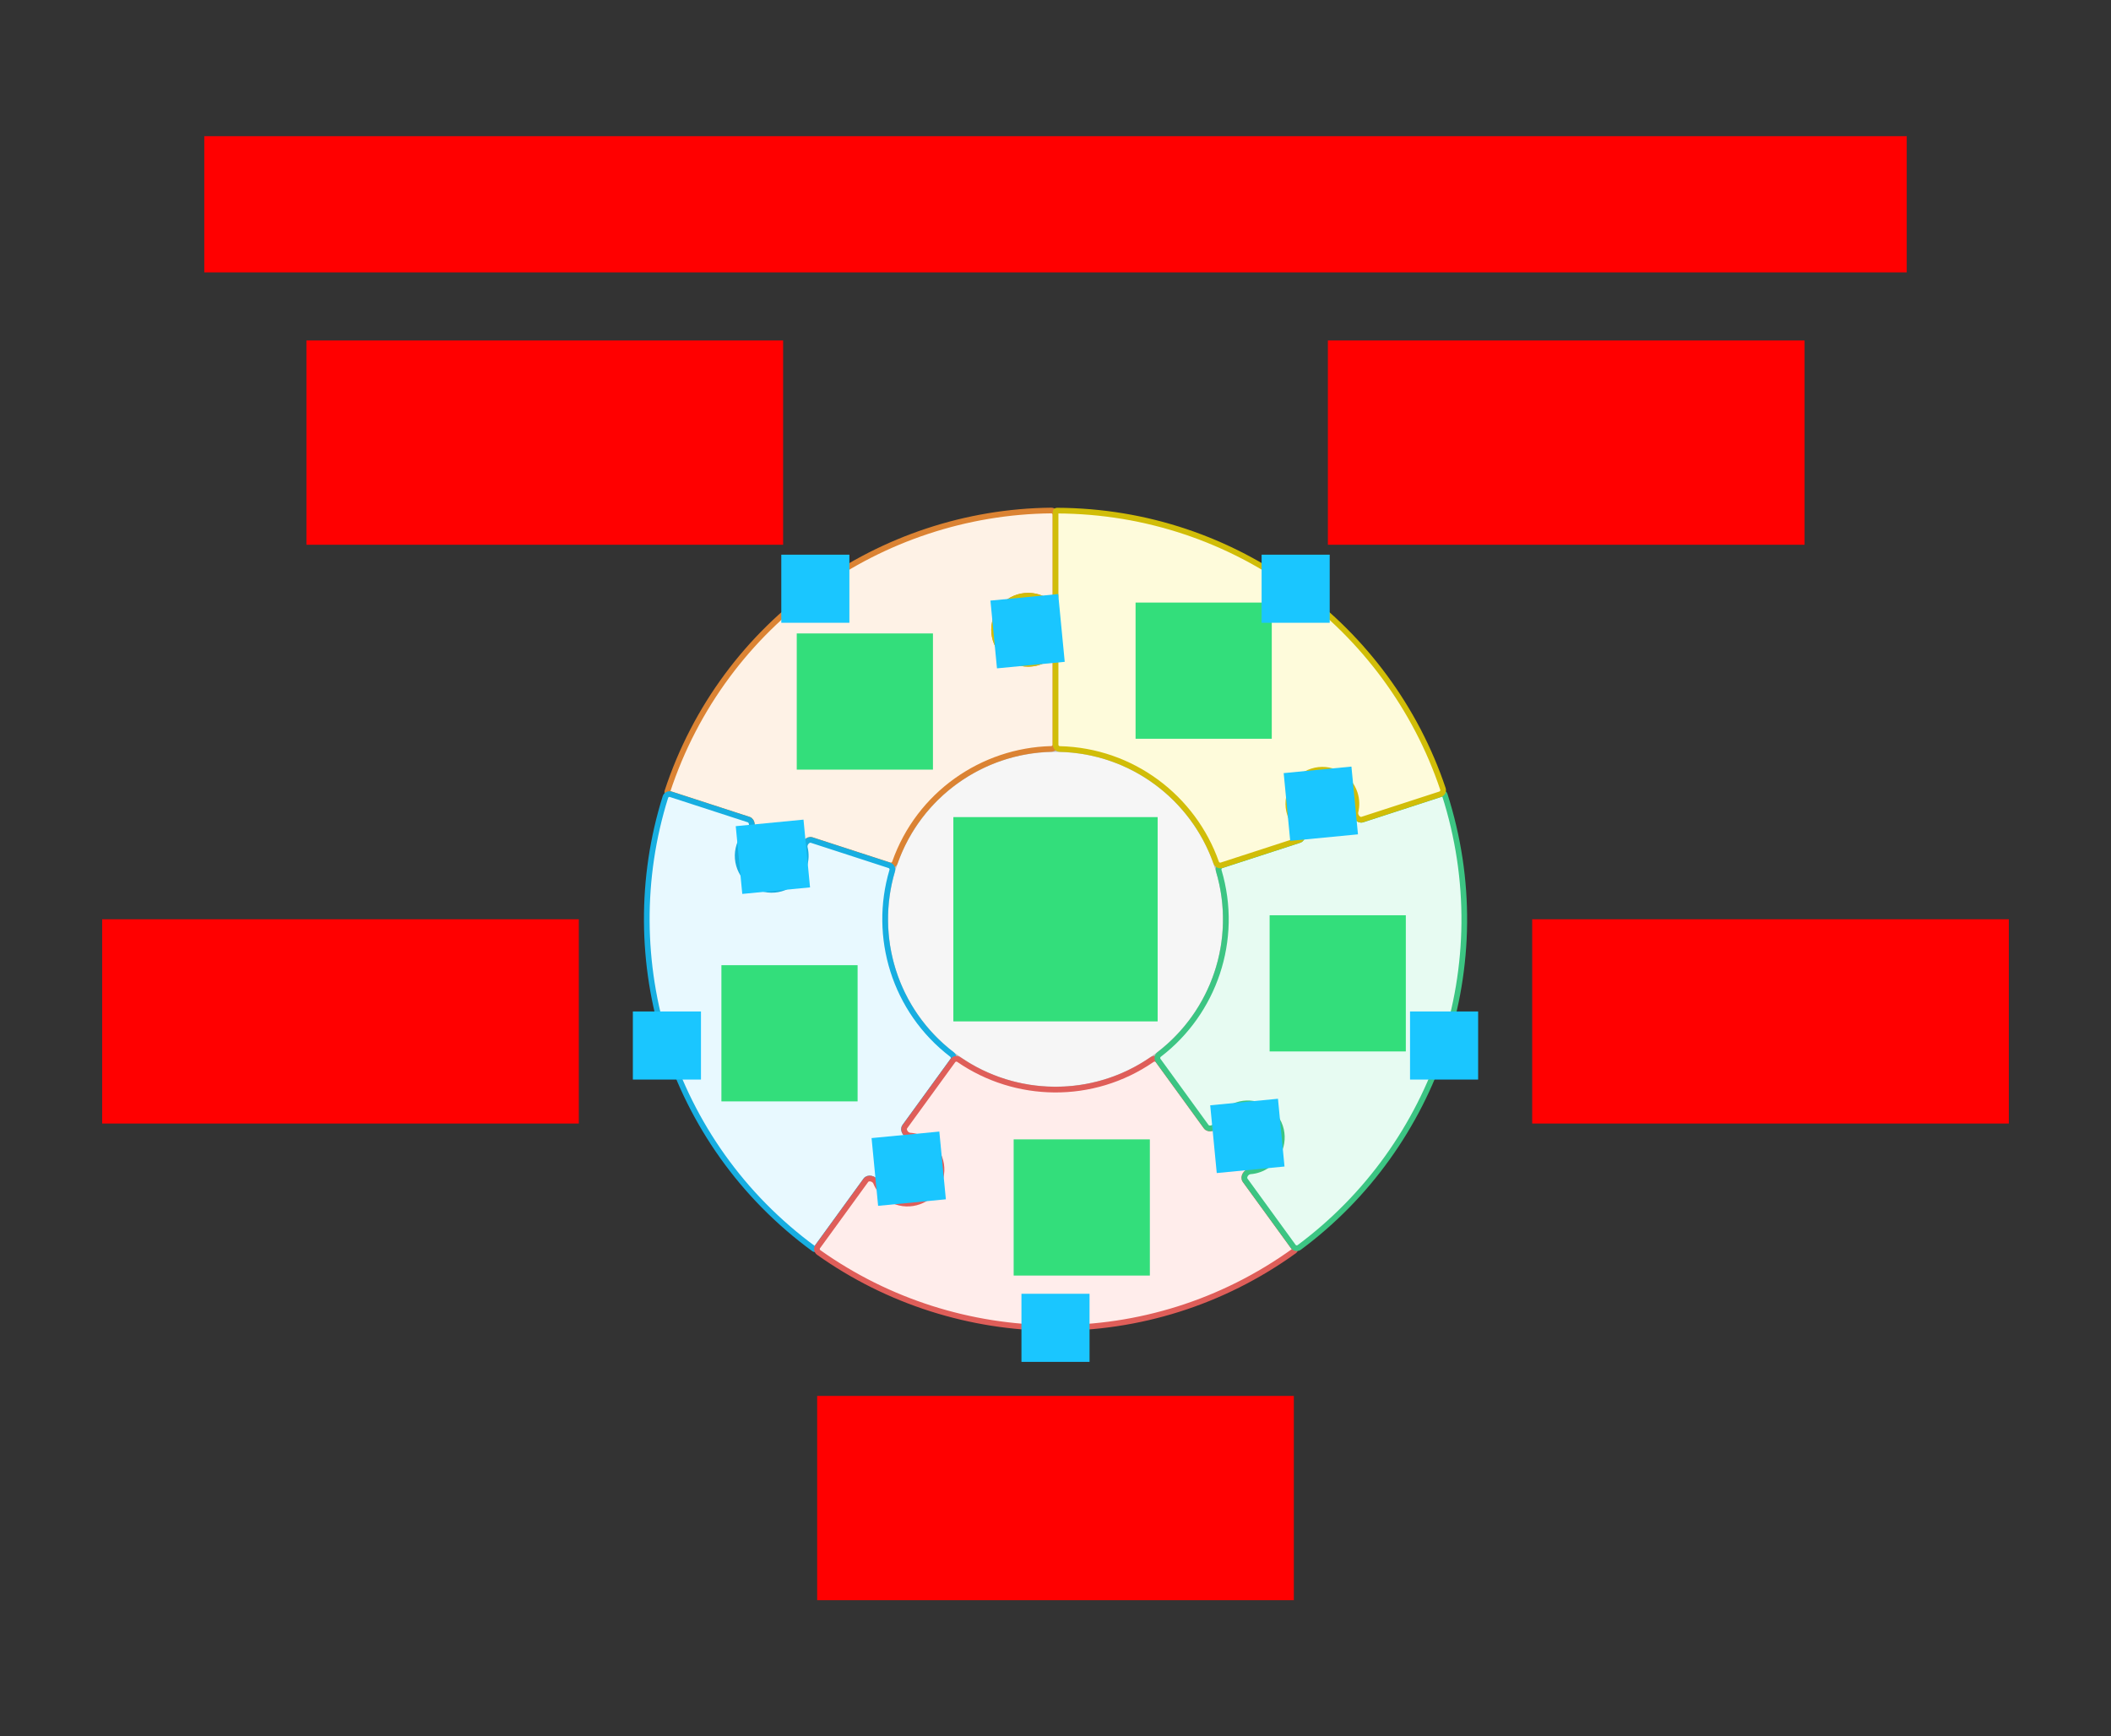 <svg xmlns="http://www.w3.org/2000/svg" width="744" height="612"><rect width="100%" height="100%" fill="#333333" stroke="none"/>    <g id="sector-puzzle-v5--family--5">        <g id="lines">            <g id="g-0">                <ellipse id="cr-big" stroke="#bcbcbc" fill="#f6f6f6" stroke-width="2" stroke-linejoin="miter"  transform="translate(312, 264)" cx="60" cy="60" rx="60" ry="60"></ellipse></g>
            <g id="g-5">                <g id="cu_2" >                    <path id="cu" transform="translate(235.16, 179.935)" fill="#fef2e6" d="M135.322 84.034 C136.15 84.013 136.823 83.344 136.823 82.515 L136.824 53.717 C136.824 52.273 134.739 51.474 133.512 52.235 C131.666 53.38 129.487 54.038 127.154 54.03 C120.527 54.007 115.173 48.616 115.196 41.988 C115.219 35.361 120.611 30.007 127.238 30.03 C129.541 30.038 131.69 30.695 133.513 31.825 C134.74 32.587 136.825 31.788 136.825 30.344 L136.826 1.492 C136.826 0.664 136.152 -0.009 135.324 8.0351e-5 C75.373 0.618 19.793 38.93 0.025 99.055 C-0.061 99.319 0.083 99.603 0.347 99.688 L28.704 108.902 C30.081 109.35 30.193 111.597 29.085 112.529 C27.437 113.915 26.142 115.762 25.42 117.958 C23.35 124.254 26.775 131.036 33.071 133.106 C39.367 135.176 46.149 131.75 48.219 125.454 C48.95 123.23 48.996 120.944 48.471 118.828 C48.122 117.422 49.533 115.67 50.911 116.118 L78.331 125.027 C79.119 125.283 79.965 124.849 80.24 124.067 C88.71 100.024 111.075 84.64 135.322 84.034 Z"></path>
                    <path id="cu_1" transform="translate(235.16, 179.935)" fill="none" stroke="#db8333" stroke-width="2" stroke-linejoin="miter" stroke-linecap="none" stroke-miterlimit="4"  d="M 135.322 84.034 C 136.15 84.013 136.823 83.344 136.823 82.515 L 136.824 53.717 C 136.824 52.273 134.739 51.474 133.512 52.235 C 131.666 53.38 129.487 54.038 127.154 54.03 C 120.527 54.007 115.173 48.616 115.196 41.988 C 115.219 35.361 120.611 30.007 127.238 30.03 C 129.541 30.038 131.69 30.695 133.513 31.825 C 134.74 32.587 136.825 31.788 136.825 30.344 L 136.826 1.492 C 136.826 0.664 136.152 -0.009 135.324 0 C 75.373 0.618 19.793 38.93 0.025 99.055 C -0.061 99.319 0.083 99.603 0.347 99.688 L 28.704 108.902 C 30.081 109.35 30.193 111.597 29.085 112.529 C 27.437 113.915 26.142 115.762 25.42 117.958 C 23.35 124.254 26.775 131.036 33.071 133.106 C 39.367 135.176 46.149 131.75 48.219 125.454 C 48.95 123.23 48.996 120.945 48.471 118.828 C 48.122 117.422 49.533 115.67 50.911 116.118 L 78.331 125.027 C 79.119 125.283 79.965 124.849 80.24 124.067 C 88.71 100.024 111.075 84.64 135.322 84.034 Z"></path></g></g>
            <g id="g-4">                <g id="cu_5" >                    <path id="cu_3" transform="translate(227.953, 279.882)" fill="#e8f9ff" d="M86.486 27.011 C86.722 26.217 86.293 25.369 85.505 25.113 L58.117 16.213 C56.743 15.767 55.339 17.503 55.684 18.906 C56.203 21.015 56.155 23.291 55.426 25.507 C53.356 31.803 46.574 35.229 40.279 33.159 C33.983 31.089 30.557 24.307 32.627 18.011 C33.346 15.824 34.634 13.982 36.273 12.598 C37.376 11.666 37.261 9.436 35.888 8.99 L8.448 0.074 C7.661 -0.182 6.813 0.251 6.565 1.041 C-11.373 58.249 7.889 122.947 58.963 160.327 C59.187 160.491 59.501 160.442 59.664 160.217 L77.19 136.095 C78.041 134.923 80.213 135.512 80.757 136.854 C81.566 138.849 82.922 140.652 84.788 142.017 C90.136 145.931 97.644 144.769 101.558 139.421 C105.473 134.073 104.31 126.564 98.962 122.65 C97.073 121.267 94.913 120.518 92.738 120.363 C91.293 120.26 90.063 118.377 90.914 117.205 L107.861 93.88 C108.348 93.209 108.196 92.271 107.538 91.768 C87.289 76.282 79.569 50.258 86.486 27.011 Z"></path>
                    <path id="cu_4" transform="translate(227.953, 279.882)" fill="none" stroke="#17aee1" stroke-width="2" stroke-linejoin="miter" stroke-linecap="none" stroke-miterlimit="4"  d="M 86.486 27.011 C 86.722 26.217 86.293 25.369 85.505 25.113 L 58.117 16.213 C 56.743 15.767 55.339 17.503 55.684 18.906 C 56.203 21.015 56.155 23.291 55.426 25.507 C 53.356 31.803 46.574 35.229 40.279 33.159 C 33.983 31.089 30.557 24.307 32.627 18.011 C 33.346 15.824 34.634 13.982 36.273 12.598 C 37.376 11.666 37.261 9.436 35.888 8.99 L 8.448 0.074 C 7.661 -0.182 6.813 0.251 6.565 1.041 C -11.373 58.249 7.889 122.947 58.963 160.327 C 59.187 160.491 59.501 160.442 59.664 160.217 L 77.19 136.095 C 78.041 134.923 80.213 135.512 80.757 136.854 C 81.566 138.849 82.922 140.652 84.788 142.017 C 90.136 145.931 97.644 144.769 101.558 139.421 C 105.473 134.073 104.31 126.564 98.962 122.65 C 97.073 121.267 94.913 120.518 92.738 120.363 C 91.293 120.26 90.063 118.377 90.914 117.205 L 107.861 93.88 C 108.348 93.209 108.196 92.271 107.538 91.768 C 87.289 76.282 79.569 50.258 86.486 27.011 Z"></path></g></g>
            <g id="g-3">                <g id="cu_8" >                    <path id="cu_6" transform="translate(287.923, 373.172)" fill="#ffedeb" d="M50.019 0.286 C49.337 -0.184 48.399 -0.038 47.912 0.632 L30.984 23.93 C30.135 25.098 31.353 26.97 32.793 27.075 C34.959 27.234 37.109 27.983 38.992 29.36 C44.34 33.275 45.502 40.783 41.588 46.131 C37.674 51.479 30.165 52.642 24.817 48.727 C22.959 47.367 21.606 45.573 20.796 43.587 C20.25 42.25 18.094 41.67 17.245 42.838 L0.286 66.18 C-0.201 66.85 -0.051 67.79 0.624 68.269 C49.489 103.008 116.972 104.682 168.306 67.659 C168.531 67.496 168.581 67.182 168.418 66.957 L150.892 42.836 C150.041 41.664 151.271 39.78 152.716 39.677 C154.864 39.525 156.997 38.792 158.872 37.44 C164.248 33.563 165.462 26.062 161.586 20.687 C157.709 15.312 150.209 14.097 144.833 17.974 C142.934 19.344 141.554 21.166 140.735 23.187 C140.191 24.529 138.019 25.117 137.168 23.945 L120.221 0.62 C119.734 -0.05 118.795 -0.196 118.113 0.275 C97.128 14.747 69.992 14.048 50.019 0.286 Z"></path>
                    <path id="cu_7" transform="translate(287.923, 373.172)" fill="none" stroke="#df5e59" stroke-width="2" stroke-linejoin="miter" stroke-linecap="none" stroke-miterlimit="4"  d="M 50.019 0.286 C 49.337 -0.184 48.399 -0.038 47.912 0.632 L 30.984 23.93 C 30.135 25.098 31.353 26.97 32.793 27.075 C 34.959 27.234 37.109 27.983 38.992 29.36 C 44.34 33.275 45.502 40.783 41.588 46.131 C 37.674 51.479 30.165 52.642 24.817 48.727 C 22.959 47.367 21.606 45.573 20.796 43.587 C 20.25 42.25 18.094 41.67 17.245 42.838 L 0.286 66.18 C -0.201 66.85 -0.051 67.79 0.624 68.269 C 49.489 103.008 116.972 104.682 168.306 67.659 C 168.531 67.496 168.581 67.182 168.418 66.957 L 150.892 42.836 C 150.041 41.664 151.271 39.78 152.716 39.677 C 154.864 39.525 156.997 38.792 158.872 37.44 C 164.248 33.563 165.462 26.062 161.586 20.687 C 157.709 15.312 150.209 14.097 144.833 17.974 C 142.934 19.344 141.554 21.166 140.735 23.187 C 140.191 24.529 138.019 25.117 137.168 23.945 L 120.221 0.62 C 119.734 -0.05 118.795 -0.196 118.113 0.275 C 97.128 14.747 69.992 14.048 50.019 0.286 Z"></path></g></g>
            <g id="g-2">                <g id="cu_11" >                    <path id="cu_9" transform="translate(407.905, 271.295)" fill="#e7fbf2" d="M0.609 100.379 C-0.05 100.883 -0.2 101.82 0.287 102.49 L17.213 125.789 C18.062 126.957 20.218 126.378 20.763 125.041 C21.584 123.029 22.96 121.216 24.852 119.852 C30.227 115.975 37.728 117.19 41.604 122.565 C45.481 127.94 44.266 135.44 38.891 139.317 C37.023 140.664 34.899 141.397 32.76 141.553 C31.32 141.659 30.102 143.53 30.951 144.699 L47.909 168.041 C48.395 168.711 49.336 168.859 50.001 168.365 C98.139 132.627 120.585 68.963 101.237 8.701 C101.152 8.437 100.868 8.292 100.604 8.378 L72.247 17.592 C70.87 18.039 69.458 16.287 69.807 14.882 C70.325 12.791 70.288 10.536 69.581 8.335 C67.555 2.025 60.797 -1.448 54.487 0.578 C48.177 2.604 44.704 9.361 46.73 15.672 C47.446 17.901 48.752 19.776 50.421 21.18 C51.53 22.113 51.418 24.36 50.04 24.807 L22.62 33.717 C21.832 33.973 21.403 34.821 21.64 35.615 C28.919 60.045 19.869 85.637 0.609 100.379 Z"></path>
                    <path id="cu_10" transform="translate(407.905, 271.295)" fill="none" stroke="#3cc583" stroke-width="2" stroke-linejoin="miter" stroke-linecap="none" stroke-miterlimit="4"  d="M 0.609 100.379 C -0.05 100.883 -0.2 101.82 0.287 102.49 L 17.213 125.789 C 18.062 126.957 20.218 126.378 20.763 125.041 C 21.584 123.029 22.96 121.216 24.852 119.852 C 30.227 115.975 37.728 117.19 41.604 122.565 C 45.481 127.94 44.266 135.44 38.891 139.317 C 37.023 140.664 34.899 141.397 32.76 141.553 C 31.32 141.659 30.102 143.53 30.951 144.698 L 47.909 168.041 C 48.395 168.711 49.336 168.859 50.001 168.365 C 98.139 132.627 120.585 68.963 101.237 8.701 C 101.152 8.437 100.868 8.292 100.604 8.378 L 72.247 17.592 C 70.87 18.039 69.458 16.287 69.807 14.882 C 70.325 12.791 70.288 10.536 69.581 8.335 C 67.555 2.025 60.797 -1.448 54.487 0.578 C 48.177 2.604 44.704 9.361 46.73 15.672 C 47.446 17.901 48.752 19.776 50.421 21.18 C 51.53 22.113 51.418 24.36 50.04 24.807 L 22.62 33.717 C 21.832 33.973 21.403 34.821 21.64 35.615 C 28.919 60.045 19.869 85.637 0.609 100.379 Z"></path></g></g>
            <g id="g-1">                <g id="cu_14" >                    <path id="cu_12" transform="translate(350.356, 179.973)" fill="#fefbdb" d="M78.267 124.033 C78.543 124.814 79.388 125.248 80.176 124.992 L107.565 116.093 C108.938 115.647 109.053 113.417 107.95 112.486 C106.291 111.084 104.992 109.214 104.279 106.993 C102.253 100.683 105.726 93.925 112.036 91.899 C118.346 89.873 125.104 93.346 127.13 99.657 C127.834 101.849 127.874 104.096 127.361 106.179 C127.017 107.581 128.421 109.318 129.794 108.871 L157.234 99.957 C158.022 99.701 158.453 98.852 158.189 98.067 C139.076 41.241 85.464 0.221 22.172 3.1413e-6 C21.895 -0.001 21.67 0.224 21.67 0.502 L21.67 30.318 C21.67 31.766 19.567 32.567 18.338 31.801 C16.51 30.662 14.354 30.001 12.042 29.993 C5.415 29.97 0.023 35.324 7.4691e-5 41.951 C-0.023 48.578 5.331 53.97 11.958 53.993 C14.3 54.001 16.487 53.338 18.338 52.184 C19.567 51.419 21.67 52.219 21.67 53.667 L21.67 82.499 C21.67 83.328 22.344 83.997 23.172 84.018 C48.656 84.644 70.198 101.16 78.267 124.033 Z"></path>
                    <path id="cu_13" transform="translate(350.356, 179.973)" fill="none" stroke="#d1bd08" stroke-width="2" stroke-linejoin="miter" stroke-linecap="none" stroke-miterlimit="4"  d="M 78.267 124.033 C 78.543 124.814 79.388 125.248 80.176 124.992 L 107.565 116.093 C 108.938 115.647 109.053 113.417 107.95 112.486 C 106.291 111.084 104.992 109.214 104.279 106.993 C 102.253 100.683 105.726 93.925 112.036 91.899 C 118.346 89.873 125.104 93.346 127.13 99.657 C 127.834 101.849 127.874 104.096 127.362 106.179 C 127.017 107.581 128.421 109.318 129.794 108.871 L 157.234 99.957 C 158.022 99.701 158.453 98.852 158.189 98.067 C 139.076 41.241 85.464 0.221 22.172 0 C 21.895 -0.001 21.67 0.224 21.67 0.502 L 21.67 30.318 C 21.67 31.766 19.567 32.567 18.338 31.801 C 16.51 30.662 14.354 30.001 12.042 29.993 C 5.415 29.97 0.023 35.324 0 41.951 C -0.023 48.578 5.331 53.97 11.958 53.993 C 14.3 54.001 16.487 53.338 18.338 52.184 C 19.567 51.419 21.67 52.219 21.67 53.667 L 21.67 82.499 C 21.67 83.328 22.344 83.997 23.172 84.018 C 48.656 84.644 70.198 101.16 78.267 124.033 Z"></path></g></g></g>
        <path id="tx-cb-title" transform="matrix(1, -1.6081230200044232e-16, 1.6081230200044232e-16, 1, 72, 48)" fill="#ff00001a" d="M0 0 L600 0 L600 48 L0 48 L0 0 Z"></path>
        <path id="ic-cc-0" transform="matrix(1, -5.551115123125783e-17, 5.551115123125783e-17, 1, 336, 287.996)" fill="#33de7b1a" d="M0 0 L72 0 L72 72 L0 72 L0 0 Z"></path>
        <rect id="bt-cc-add-6" fill="#1ac6ff33" transform="matrix(0.995, -0.096, 0.096, 0.995, 349.069, 211.687)" width="24" height="24" rx="0" ry="0"></rect>
        <rect id="bt-cc-add-5" fill="#1ac6ff33" transform="matrix(0.995, -0.096, 0.096, 0.995, 259.305, 291.189)" width="24" height="24" rx="0" ry="0"></rect>
        <rect id="bt-cc-add-4" fill="#1ac6ff33" transform="matrix(0.995, -0.096, 0.096, 0.995, 307.177, 401.126)" width="24" height="24" rx="0" ry="0"></rect>
        <rect id="bt-cc-add-3" fill="#1ac6ff33" transform="matrix(0.995, -0.096, 0.096, 0.995, 426.527, 389.57)" width="24" height="24" rx="0" ry="0"></rect>
        <rect id="bt-cc-add-2" fill="#1ac6ff33" transform="matrix(0.995, -0.096, 0.096, 0.995, 452.418, 272.49)" width="24" height="24" rx="0" ry="0"></rect>
        <path id="ic-cc-5" transform="matrix(1, 1.3877787807814457e-17, -1.3877787807814457e-17, 1, 280.807, 223.26)" fill="#33de7b1a" d="M0 0 L48 0 L48 48 L0 48 L0 0 Z"></path>
        <path id="ic-cc-4" transform="matrix(1, 1.3877787807814457e-17, -1.3877787807814457e-17, 1, 254.252, 340.19)" fill="#33de7b1a" d="M0 0 L48 0 L48 48 L0 48 L0 0 Z"></path>
        <path id="ic-cc-3" transform="matrix(1, 1.3877787807814457e-17, -1.3877787807814457e-17, 1, 357.254, 401.579)" fill="#33de7b1a" d="M0 0 L48 0 L48 48 L0 48 L0 0 Z"></path>
        <path id="ic-cc-2" transform="matrix(1, 1.3877787807814457e-17, -1.3877787807814457e-17, 1, 447.467, 322.589)" fill="#33de7b1a" d="M0 0 L48 0 L48 48 L0 48 L0 0 Z"></path>
        <path id="ic-cc-1" transform="matrix(1, 1.3877787807814457e-17, -1.3877787807814457e-17, 1, 400.221, 212.381)" fill="#33de7b1a" d="M0 0 L48 0 L48 48 L0 48 L0 0 Z"></path>
        <rect id="bt-cc-remove-5" fill="#1ac6ff33" transform="matrix(1, 1.1102230246251565e-16, -1.1102230246251565e-16, 1, 275.359, 195.502)" width="24" height="24" rx="0" ry="0"></rect>
        <rect id="bt-cc-remove-4" fill="#1ac6ff33" transform="translate(223.048, 356.498)" width="24" height="24" rx="0" ry="0"></rect>
        <rect id="bt-cc-remove-3" fill="#1ac6ff33" transform="matrix(1, 1.2246468525851679e-16, -1.2246468525851679e-16, 1, 360, 456)" width="24" height="24" rx="0" ry="0"></rect>
        <rect id="bt-cc-remove-2" fill="#1ac6ff33" transform="translate(496.952, 356.499)" width="24" height="24" rx="0" ry="0"></rect>
        <rect id="bt-cc-remove-1" fill="#1ac6ff33" transform="matrix(1, -5.551115123125783e-17, 5.551115123125783e-17, 1, 444.641, 195.502)" width="24" height="24" rx="0" ry="0"></rect>
        <path id="tx-rb-5" transform="matrix(1, -5.551115123125783e-17, 5.551115123125783e-17, 1, 108, 120)" fill="#ff00001a" d="M0 0 L168 0 L168 72 L0 72 L0 0 Z"></path>
        <path id="tx-rc-4" transform="matrix(1, -5.551115123125783e-17, 5.551115123125783e-17, 1, 36, 324)" fill="#ff00001a" d="M0 0 L168 0 L168 72 L0 72 L0 0 Z"></path>
        <path id="tx-ct-3" transform="matrix(1, -5.551115123125783e-17, 5.551115123125783e-17, 1, 288, 492)" fill="#ff00001a" d="M0 0 L168 0 L168 72 L0 72 L0 0 Z"></path>
        <path id="tx-lc-2" transform="translate(540, 324)" fill="#ff00001a" d="M0 0 L168 0 L168 72 L0 72 L0 0 Z"></path>
        <path id="tx-lb-1" transform="matrix(1, -5.551115123125783e-17, 5.551115123125783e-17, 1, 468, 120)" fill="#ff00001a" d="M0 0 L168 0 L168 72 L0 72 L0 0 Z"></path></g></svg>